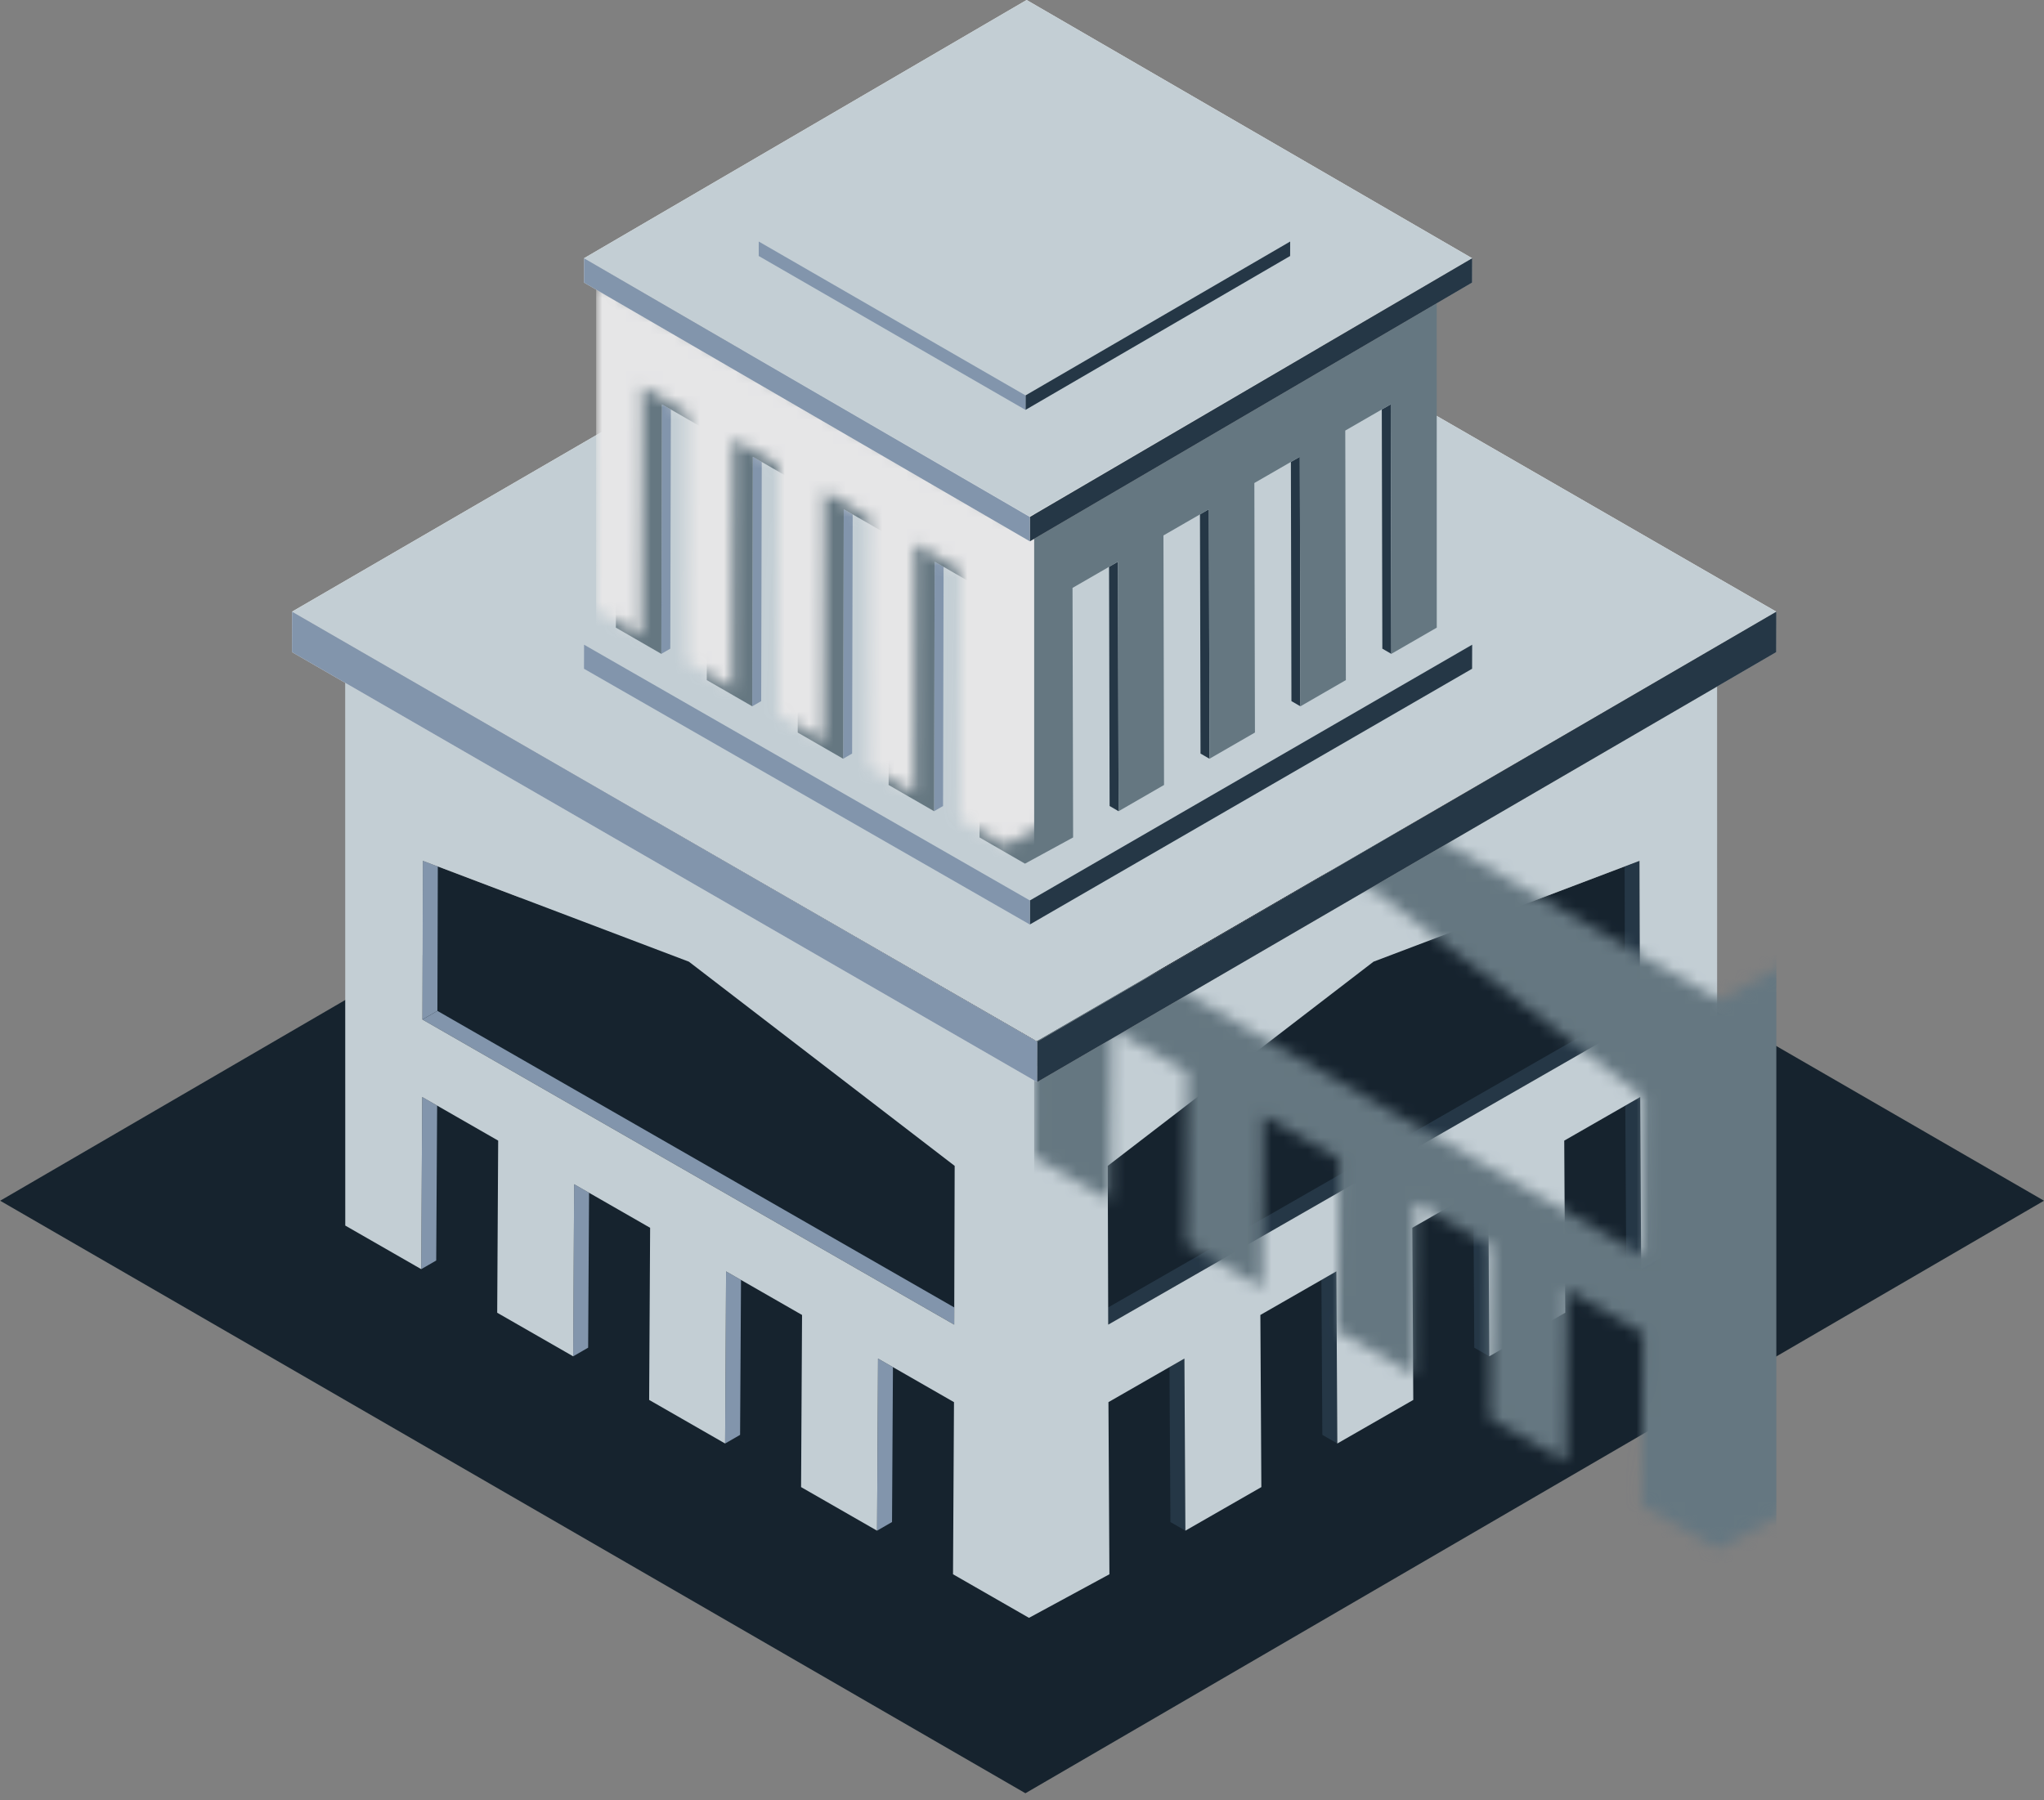 <?xml version="1.0" encoding="UTF-8"?>
<svg width="168px" height="148px" viewBox="0 0 168 148" version="1.1" xmlns="http://www.w3.org/2000/svg" xmlns:xlink="http://www.w3.org/1999/xlink">
    <rect x="0" y="0" width="168" height="148" fill="#808080" stroke="none"/>
    <title>72ABD290-3CF6-4376-8CA1-63F64DD8C279</title>
    <defs>
        <path d="M0.007,45.092 L6.251,48.675 L6.331,34.525 L12.575,38.108 L12.495,52.258 L18.739,55.841 L18.819,41.692 L25.064,45.275 L24.984,59.425 L31.227,63.008 L31.307,48.858 L37.551,52.441 L37.471,66.591 L43.715,70.174 L43.795,56.024 L50.039,59.608 L49.959,73.757 L56.203,77.34 L62.814,73.757 L62.734,59.607 L68.978,56.024 L69.057,70.174 L75.302,66.591 L75.221,52.441 L81.465,48.858 L81.545,63.008 L87.789,59.425 L87.709,45.275 L93.953,41.692 L94.033,55.842 L100.277,52.258 L100.197,38.109 L106.441,34.526 L106.521,48.675 L112.765,45.092 L112.759,0 L56.386,32.248 L0,0 L0.007,45.092 Z M6.349,28.154 L6.386,15.103 L28.253,23.399 L50.095,40.185 L50.058,53.236 L6.349,28.154 Z M62.678,40.184 L84.52,23.398 L106.386,15.103 L106.423,28.155 L62.715,53.236 L62.678,40.184 Z" id="path-1"></path>
        <polygon id="path-3" points="0.004 27.132 3.74 29.288 3.788 8.774 7.524 10.93 7.476 31.443 11.212 33.599 11.26 13.086 14.997 15.242 14.949 35.756 18.685 37.911 18.733 17.398 22.469 19.554 22.421 40.067 26.158 42.223 26.205 21.71 29.942 23.866 29.894 44.379 33.63 46.535 33.63 46.535 37.585 44.379 37.537 23.865 41.273 21.709 41.321 42.223 45.058 40.067 45.01 19.553 48.746 17.398 48.793 37.911 52.53 35.755 52.482 15.242 56.218 13.086 56.266 33.6 60.002 31.444 59.954 10.93 63.69 8.774 63.738 29.288 67.474 27.132 67.47 0 33.739 19.403 0 0"></polygon>
    </defs>
    <g id="Hi-Fi-Design" stroke="none" stroke-width="1" fill="none" fill-rule="evenodd">
        <g id="CS-Interactive-Graphic-Slide-2" transform="translate(-1001, -478)">
            <g id="Bank-2-icon" transform="translate(1001.013, 478)">
                <polygon id="Fill-4" fill="#16232E" points="83.72 50 0 98.71 84.268 147.419 167.987 98.709"></polygon>
                <g id="Bottom-Building" transform="translate(23.987, 15)">
                    <polygon id="Path" fill="#16232E" points="67.05 80.844 88.892 64.058 110.757 55.763 110.794 68.815 67.087 93.896"></polygon>
                    <polygon id="Path" fill="#16232E" points="10.72 68.814 10.757 55.763 32.624 64.059 54.466 80.845 54.429 93.896"></polygon>
                    <polygon id="Fill-1" fill="#8295AC" points="11.951 68.103 11.985 56.228 10.757 55.763 10.72 68.814"></polygon>
                    <polygon id="Fill-2" fill="#253746" points="109.53 56.228 109.564 68.104 110.794 68.815 110.757 55.763"></polygon>
                    <polygon id="Fill-3" fill="#8295AC" points="10.702 75.185 10.622 89.335 11.853 88.624 11.929 75.889"></polygon>
                    <polygon id="Fill-4" fill="#8295AC" points="23.19 82.351 23.11 96.501 24.341 95.79 24.417 83.055"></polygon>
                    <polygon id="Fill-5" fill="#8295AC" points="35.679 89.518 35.599 103.668 36.829 102.957 36.905 90.222"></polygon>
                    <polygon id="Fill-6" fill="#8295AC" points="48.167 96.684 48.087 110.834 49.317 110.123 49.393 97.388"></polygon>
                    <polygon id="Fill-7" fill="#8295AC" points="54.433 92.482 11.951 68.103 10.72 68.814 54.429 93.896"></polygon>
                    <polygon id="Fill-8" fill="#253746" points="67.083 92.481 67.087 93.896 110.794 68.815 109.564 68.104"></polygon>
                    <polygon id="Fill-9" fill="#253746" points="109.586 75.889 109.662 88.625 110.893 89.335 110.813 75.186"></polygon>
                    <polygon id="Fill-10" fill="#253746" points="97.098 83.056 97.174 95.791 98.405 96.501 98.325 82.352"></polygon>
                    <polygon id="Fill-11" fill="#253746" points="84.61 90.222 84.686 102.957 85.917 103.668 85.837 89.518"></polygon>
                    <polygon id="Fill-12" fill="#253746" points="72.122 97.388 72.198 110.123 73.429 110.834 73.349 96.684"></polygon>
                    <g id="Rectangle" transform="translate(4.371, 40.66)">
                        <mask id="mask-2" fill="white">
                            <use xlink:href="#path-1"></use>
                        </mask>
                        <use id="Mask" fill="#C3CED4" xlink:href="#path-1"></use>
                        <rect fill="#657781" mask="url(#mask-2)" x="56.629" y="-5.66" width="61" height="84"></rect>
                    </g>
                    <polygon id="Fill-7" fill="#F2F3F2" points="122 35.287 61.2 70.573 0 35.286 60.8 0"></polygon>
                    <polygon id="Fill-8" fill="#B3B3B3" points="122 35.286 121.991 38.61 61.243 73.956 61.253 70.633"></polygon>
                    <polygon id="Fill-9" fill="#E2E2E2" points="61.243 70.633 61.234 73.956 0 38.61 0.009 35.286"></polygon>
                    <polygon id="Fill-7" fill="#C3CED4" points="122 35.287 61.2 70.573 0 35.286 60.8 0"></polygon>
                    <polygon id="Fill-8" fill="#253746" points="97 38 96.994 39.977 60.645 61 60.651 59.023"></polygon>
                    <polygon id="Fill-9" fill="#8295AC" points="60.645 59.023 60.64 61 24 39.977 24.006 38"></polygon>
                    <polygon id="Fill-8" fill="#253746" points="122 35.286 121.991 38.61 61.243 73.956 61.253 70.633"></polygon>
                    <polygon id="Fill-9" fill="#8295AC" points="61.243 70.633 61.234 73.956 0 38.61 0.009 35.286"></polygon>
                </g>
                <g id="Top-Building" transform="translate(47.987, 0)">
                    <polygon id="Fill-3" fill="#8295AC" points="6.404 33.239 6.356 53.752 7.092 53.325 7.138 33.662"></polygon>
                    <polygon id="Fill-4" fill="#8295AC" points="13.876 37.55 13.828 58.064 14.564 57.637 14.61 37.974"></polygon>
                    <polygon id="Fill-5" fill="#8295AC" points="21.349 41.863 21.301 62.376 22.037 61.949 22.083 42.286"></polygon>
                    <polygon id="Fill-6" fill="#8295AC" points="28.821 46.174 28.773 66.688 29.51 66.261 29.555 46.598"></polygon>
                    <polygon id="Fill-9" fill="#253746" points="65.572 33.662 65.617 53.325 66.354 53.753 66.306 33.239"></polygon>
                    <polygon id="Fill-10" fill="#253746" points="58.1 37.974 58.145 57.637 58.881 58.064 58.834 37.551"></polygon>
                    <polygon id="Fill-11" fill="#253746" points="50.627 42.286 50.673 61.949 51.409 62.376 51.361 41.862"></polygon>
                    <polygon id="Fill-12" fill="#253746" points="43.155 46.598 43.201 66.26 43.937 66.688 43.889 46.174"></polygon>
                    <g id="Rectangle" transform="translate(2.616, 24.465)">
                        <mask id="mask-4" fill="white">
                            <use xlink:href="#path-3"></use>
                        </mask>
                        <use id="Mask" fill="#657781" xlink:href="#path-3"></use>
                        <rect fill="#E6E6E7" mask="url(#mask-4)" x="-1.616" y="-1.465" width="36" height="49"></rect>
                    </g>
                    <polygon id="Fill-7" fill="#F2F3F2" points="73 21.232 36.62 42.463 0 21.231 36.38 0"></polygon>
                    <polygon id="Fill-8" fill="#B3B3B3" points="73 21.232 72.994 23.232 36.645 44.499 36.651 42.499"></polygon>
                    <polygon id="Fill-9" fill="#E2E2E2" points="36.645 42.499 36.64 44.499 0 23.231 0.006 21.232"></polygon>
                    <polygon id="Fill-7" fill="#C3CED4" points="73 21.232 36.62 42.463 0 21.231 36.38 0"></polygon>
                    <polygon id="Fill-8" fill="#253746" points="58.041 19.856 58.038 21.045 36.288 33.695 36.291 32.505"></polygon>
                    <polygon id="Fill-9" fill="#8295AC" points="36.288 32.505 36.284 33.695 14.361 21.045 14.364 19.856"></polygon>
                    <polygon id="Fill-8" fill="#253746" points="73 21.232 72.994 23.232 36.645 44.499 36.651 42.499"></polygon>
                    <polygon id="Fill-9" fill="#8295AC" points="36.645 42.499 36.64 44.499 0 23.231 0.006 21.232"></polygon>
                </g>
            </g>
        </g>
    </g>
</svg>